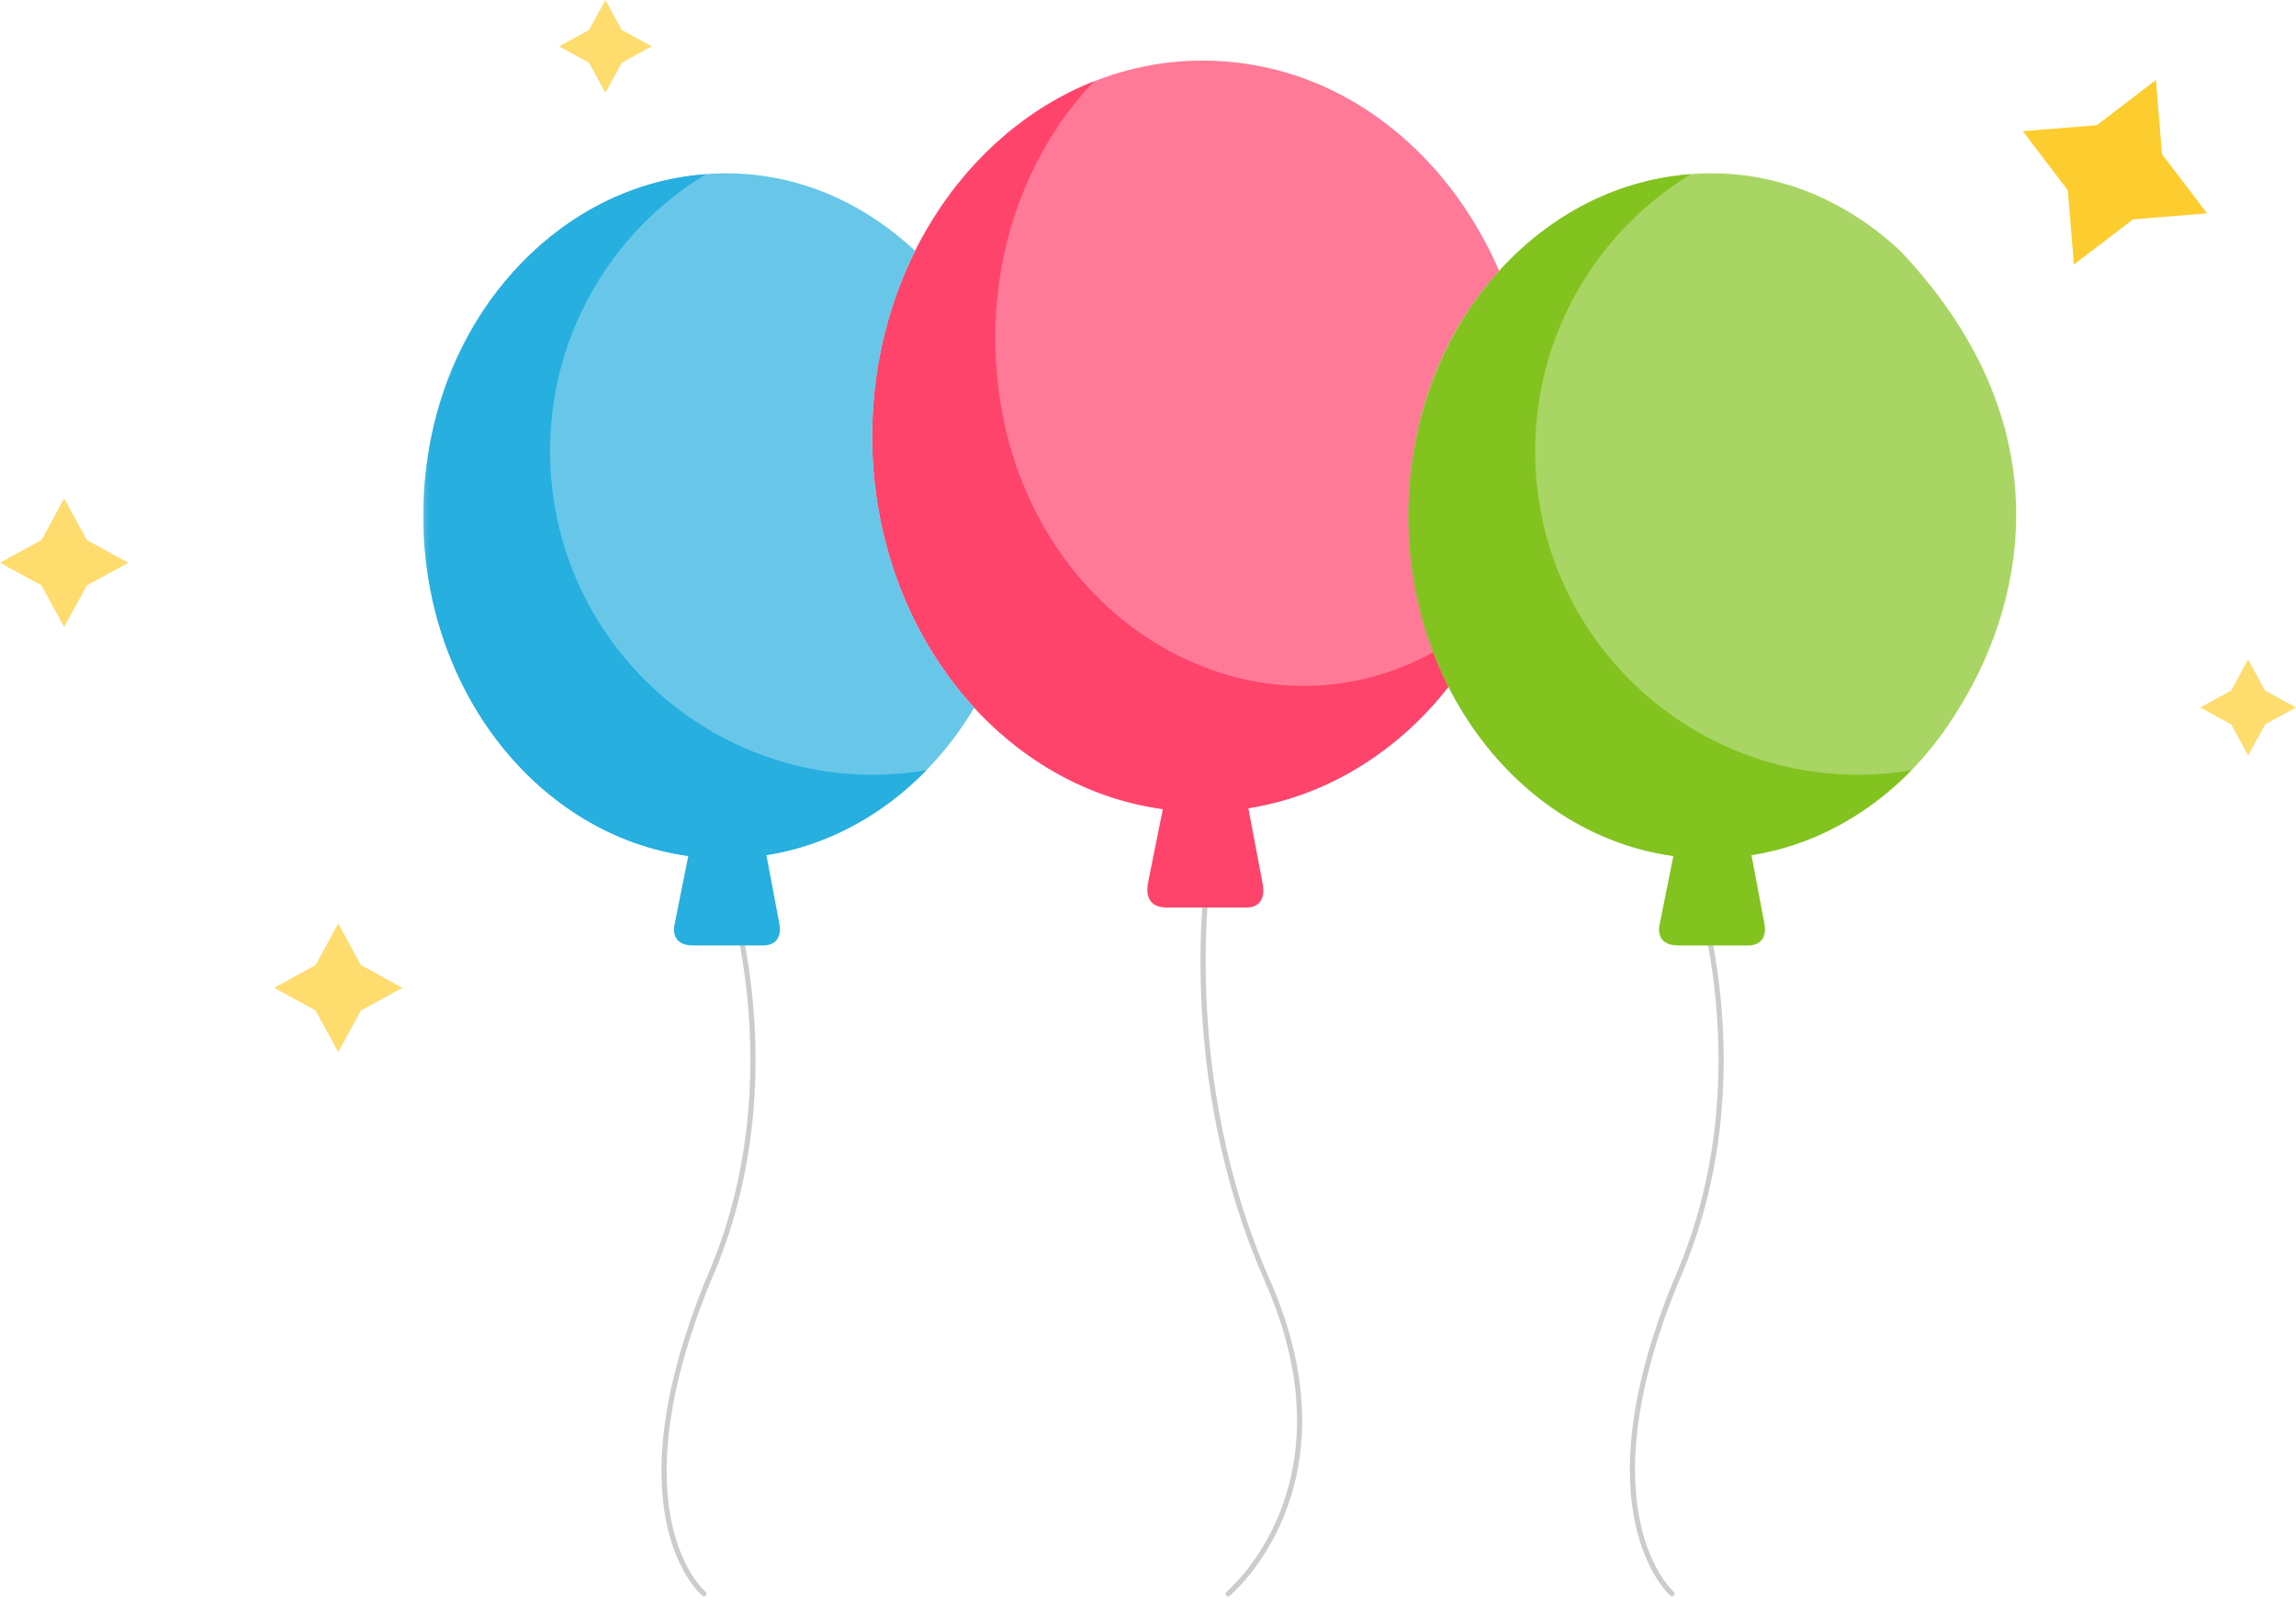 <?xml version="1.0" encoding="UTF-8"?> <svg xmlns="http://www.w3.org/2000/svg" width="446" height="311" viewBox="0 0 446 311" fill="none"><g clip-path="url(#clip0_1_2835)"><path d="M418.794 15.539L419.968 29.942L428.719 41.434L414.336 42.611L402.859 51.374L401.684 36.971L392.934 25.479L407.317 24.302L418.794 15.539Z" fill="#FDCD2F"></path><path d="M12.46 96.82L16.864 104.887L24.92 109.297L16.864 113.706L12.46 121.773L8.053 113.706L0 109.297L8.053 104.887L12.46 96.82Z" fill="#FEDC6E"></path><path d="M65.702 179.378L70.106 187.445L78.162 191.854L70.106 196.264L65.702 204.331L61.295 196.264L53.242 191.854L61.295 187.445L65.702 179.378Z" fill="#FEDC6E"></path><path d="M436.7 128.101L439.987 134.122L446 137.413L439.987 140.705L436.7 146.726L433.41 140.705L427.399 137.413L433.41 134.122L436.7 128.101Z" fill="#FEDC6E"></path><path fill-rule="evenodd" clip-rule="evenodd" d="M117.6 0L120.78 5.82L126.59 9.002L120.78 12.184L117.6 18.004L114.423 12.184L108.611 9.002L114.423 5.82L117.6 0Z" fill="#FEDC6E"></path><mask id="mask0_1_2835" style="mask-type:luminance" maskUnits="userSpaceOnUse" x="82" y="10" width="312" height="302"><path d="M393.404 10.381H82.144V311.001H393.404V10.381Z" fill="white"></path></mask><g mask="url(#mask0_1_2835)"><path d="M234.774 169.06C234.774 169.06 228.512 208.715 246.181 248.724C263.851 288.734 238.563 309.547 238.563 309.547" stroke="#CCCCCC" stroke-linecap="round"></path><path d="M328.597 169.06C328.597 169.06 343.293 208.715 325.624 248.724C306.942 294.064 324.808 309.547 324.808 309.547" stroke="#CCCCCC" stroke-linecap="round"></path><path d="M140.537 169.06C140.537 169.06 155.233 208.715 137.563 248.724C118.773 294.728 136.748 309.547 136.748 309.547" stroke="#CCCCCC" stroke-linecap="round"></path><path d="M288.562 122.4C277.327 143.538 256.916 157.668 233.599 157.668C198.154 157.668 169.424 125.005 169.424 84.721C169.424 44.429 198.158 11.77 233.599 11.77C278.515 11.77 309.542 63.008 293.608 110.641" fill="#FF7A97"></path><path d="M290.494 117.903C251.952 153.748 193.335 122.775 193.335 65.535C193.335 45.865 200.724 28.162 212.509 15.801C187.428 25.719 169.424 52.831 169.424 84.721C169.424 122.039 194.078 152.81 225.881 157.141L223.046 171.26C222.349 174.706 223.843 176.258 226.636 176.258H242.188C244.4 176.258 245.862 174.778 245.262 171.617L242.491 156.964C263.843 153.6 281.731 138.327 290.49 117.903H290.494Z" fill="#FF446C"></path><path d="M177.772 48.72C139.883 13.484 82.242 43.931 82.242 100.222C82.242 136.948 108.439 166.727 140.752 166.727C160.936 166.727 178.727 155.112 189.244 137.442C167.503 113.803 163.585 77.08 177.772 48.72Z" fill="#68C7E9"></path><path d="M179.934 149.609C141.411 155.986 106.849 126.204 106.849 87.604C106.849 64.82 118.96 44.865 137.086 33.843C106.478 35.998 82.242 64.889 82.242 100.218C82.242 134.237 104.715 162.291 133.705 166.246L130.951 179.961C130.804 181.285 131.052 183.628 134.664 183.628H148.238C150.48 183.628 151.918 182.227 151.384 179.391L148.869 166.088C160.73 164.215 171.457 158.303 179.934 149.609Z" fill="#26AFDF"></path><path d="M369.122 48.72C331.233 13.484 273.592 43.931 273.592 100.222C273.592 136.948 299.788 166.727 332.102 166.727C352.287 166.727 370.077 155.112 380.594 137.442C391.692 119.648 402.779 84.322 369.122 48.72Z" fill="#A8D563"></path><path d="M371.284 149.609C332.761 155.986 298.2 126.204 298.2 87.604C298.2 64.82 310.309 44.865 328.436 33.843C297.829 35.998 273.592 64.889 273.592 100.218C273.592 134.237 296.065 162.291 325.055 166.246L322.301 179.961C322.154 181.285 322.403 183.628 326.015 183.628H339.588C341.83 183.628 343.267 182.227 342.734 179.391L340.219 166.088C352.08 164.215 362.808 158.303 371.284 149.609Z" fill="#82C31F"></path></g></g><defs><clipPath id="clip0_1_2835"><rect width="446" height="311" fill="white"></rect></clipPath></defs></svg> 